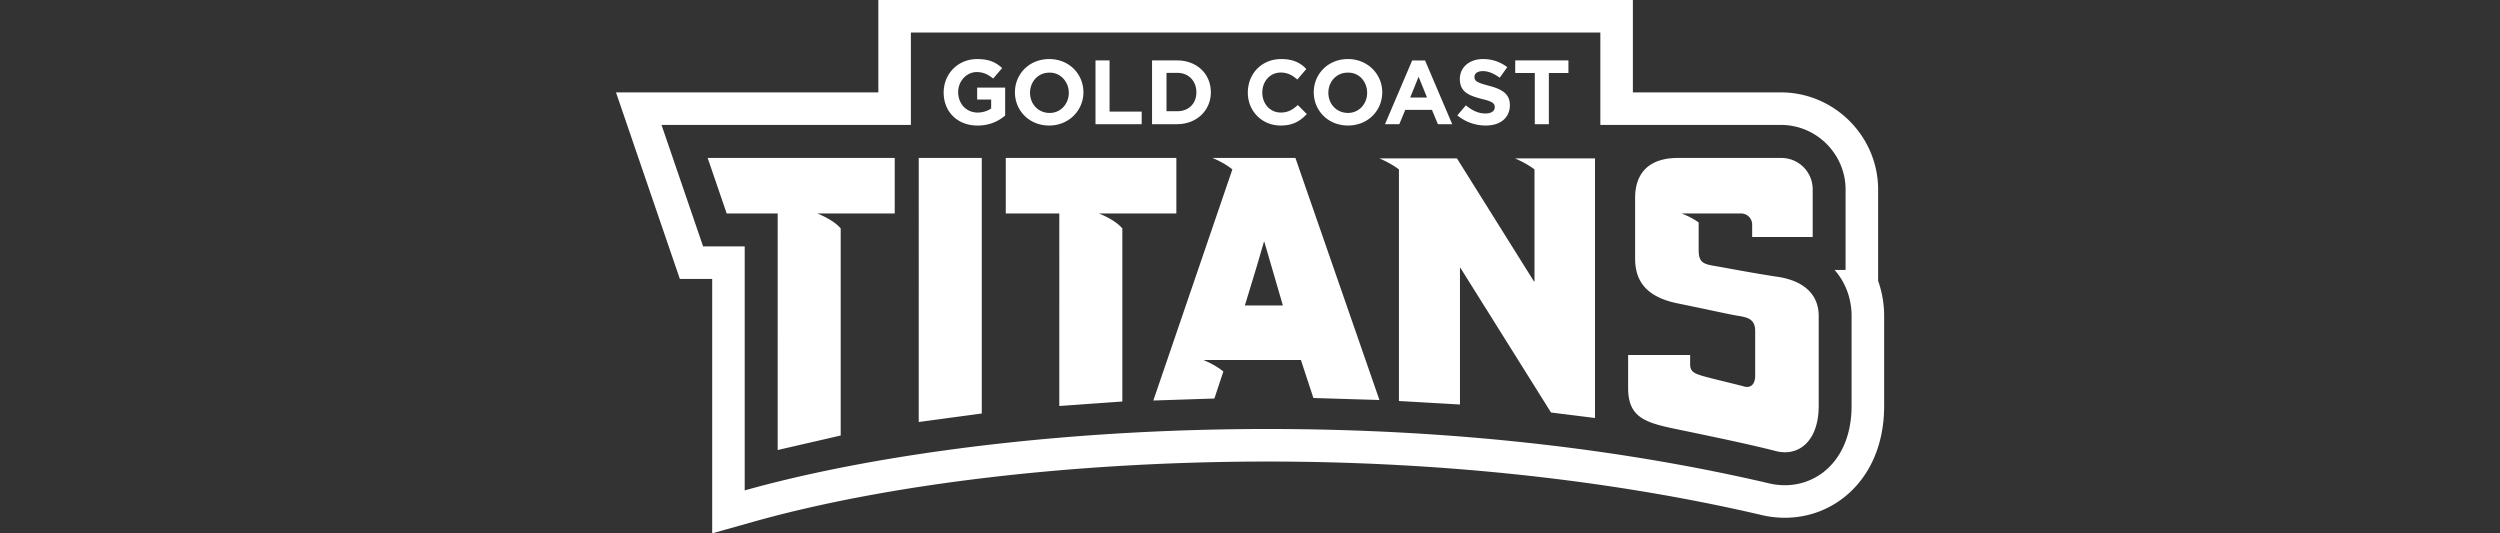 <svg width="150" height="32" xmlns="http://www.w3.org/2000/svg" fill-rule="evenodd" stroke-linejoin="round" stroke-miterlimit="2" clip-rule="evenodd" viewBox="0 0 150 32" xml:space="preserve"><rect x="0" y="0" width="150" height="32" fill="#333333" stroke="none"/><path fill="#fff" fill-rule="nonzero" d="M89.686 6.43c0-.219-.117-.343-.807-.5-.754-.203-1.288-.408-1.288-1.194 0-.338.138-.644.39-.86.25-.214.6-.333.988-.333a2.36 2.36 0 0 1 1.467.487l-.453.633c-.369-.267-.7-.397-1.014-.397-.242 0-.501.091-.501.347 0 .251.154.346.868.532.776.208 1.257.476 1.257 1.163 0 .37-.137.682-.397.898-.256.213-.616.325-1.043.325a2.663 2.663 0 0 1-1.713-.608l.513-.604c.403.334.775.49 1.17.49.352 0 .563-.142.563-.378V6.43Zm2.402-2.052h-1.175v-.753h3.193v.753h-1.175V7.45h-.843V4.378ZM80.85 4.359c.695-.03 1.178.544 1.178 1.209 0 .664-.483 1.208-1.148 1.208-.695 0-1.178-.544-1.178-1.208 0-.665.483-1.209 1.148-1.209Zm.03 3.172c1.209 0 2.055-.906 2.055-1.994 0-1.087-.876-1.994-2.055-1.994-1.208 0-2.054.907-2.054 1.994 0 1.088.846 1.994 2.054 1.994Zm-6.01-1.979c0-1.11.809-2.009 2.008-2.009.72 0 1.17.24 1.5.6l-.54.63c-.3-.27-.6-.42-.99-.42-.66 0-1.11.54-1.11 1.2 0 .659.45 1.199 1.11 1.199.45 0 .72-.18 1.02-.45l.54.54c-.39.42-.84.69-1.56.69-1.14 0-1.979-.87-1.979-1.98h.001ZM62.95 4.36c.665-.03 1.179.544 1.179 1.209 0 .664-.484 1.208-1.149 1.208-.694 0-1.178-.544-1.178-1.208 0-.665.483-1.209 1.148-1.209Zm0 3.172c1.179 0 2.055-.906 2.055-1.994 0-1.087-.846-1.994-2.055-1.994-1.208 0-2.054.907-2.054 1.994 0 1.088.846 1.994 2.054 1.994Zm-4.32-2.278h1.679v1.679c-.39.33-.93.6-1.65.6-1.23 0-2.039-.84-2.039-1.98 0-1.11.84-2.009 2.01-2.009.689 0 1.109.18 1.499.54l-.54.63c-.3-.24-.57-.39-.99-.39-.6 0-1.11.54-1.11 1.2 0 .689.48 1.229 1.17 1.229.3 0 .57-.09.81-.24v-.54h-.84v-.72l.001.001Zm26.486-.65.505 1.246h-1.009l.504-1.246Zm-.8 1.987h1.601l.356.86h.86l-1.631-3.825h-.771L83.1 7.45h.86l.356-.86v.001ZM69.99 4.372h.657c.658 0 1.136.478 1.136 1.166 0 .687-.478 1.135-1.136 1.135h-.657V4.372Zm2.66 1.166c0-1.106-.837-1.913-2.032-1.913h-1.495V7.45h1.495c1.195 0 2.032-.836 2.032-1.912ZM68.501 7.45H65.73V3.625h.843v3.072h1.928v.753Zm-1.161 6.256V24.09l-3.782.27V12.806h-3.211V9.475h10.234v3.331H65.93s.96.36 1.41.9ZM90.9 9.505h4.801V25.08l-2.64-.33-5.433-8.674h-.03v8.194l-3.662-.21V10.165c-.51-.39-1.17-.66-1.17-.66h4.652l4.622 7.383h.03v-6.723c-.51-.39-1.17-.66-1.17-.66Zm4.801-.03v.03-.03Zm-53.242 0h11.225v3.331h-4.652s.96.36 1.41.9v12.425l-3.781.87V12.807H43.6l-1.14-3.331-.001-.001Zm12.665 0h3.782V24.81l-3.782.51V9.475Zm53.998 9.484v5.402c0 2.1-1.201 3.061-2.581 2.7-1.74-.45-4.412-.99-6.273-1.38-1.65-.36-2.58-.72-2.58-2.4V21.3h3.721v.57c0 .45.3.54.66.66.36.12 2.281.57 2.581.66.3.09.661-.03.661-.66v-2.67c0-.69-.421-.81-.961-.9-.57-.09-1.741-.36-3.661-.75-1.951-.39-2.582-1.381-2.582-2.702v-3.631c0-1.321.66-2.401 2.582-2.401h6.182c1.05 0 1.891.84 1.891 1.89v2.852h-3.632v-.75c0-.36-.3-.66-.66-.66h-3.57s.57.21 1.02.54v1.65c0 .72.24.84.96.96.721.12 1.922.36 3.632.63 1.681.211 2.611 1.051 2.611 2.372l-.001-.001Zm-34.43-.63.721-2.371.42-1.441h.03l.42 1.44.69 2.371h-2.28l-.001.001Zm-1.95-8.854s.69.27 1.2.69L69.2 24.031l3.662-.12.54-1.621c-.51-.42-1.2-.69-1.2-.69h5.852l.75 2.28 3.962.12-5.042-14.525h-4.982Zm38.353 14.886c0 1.717-.603 3.128-1.697 3.974a3.762 3.762 0 0 1-2.313.778c-.346 0-.698-.045-1.048-.137-22.87-5.312-48-3.304-61.355.448v-14.64h-2.496l-2.495-7.288h14.962V1.952h41.368v5.544h10.845c2.122.002 3.867 1.748 3.869 3.87v4.83h-.662c.723.814 1.022 1.824 1.022 2.763v5.402Zm1.593-7.503v-5.493c-.004-3.192-2.63-5.817-5.822-5.821h-8.893V0H52.701v5.544H36.96l3.831 11.193h1.94V32l2.48-.697c8.17-2.294 19.418-3.61 30.863-3.61 10.333 0 20.533 1.1 29.499 3.18a6.128 6.128 0 0 0 1.513.192c1.29 0 2.503-.41 3.507-1.185 1.583-1.224 2.456-3.184 2.456-5.52v-5.402c0-.727-.124-1.437-.36-2.1h-.001Z"/></svg>